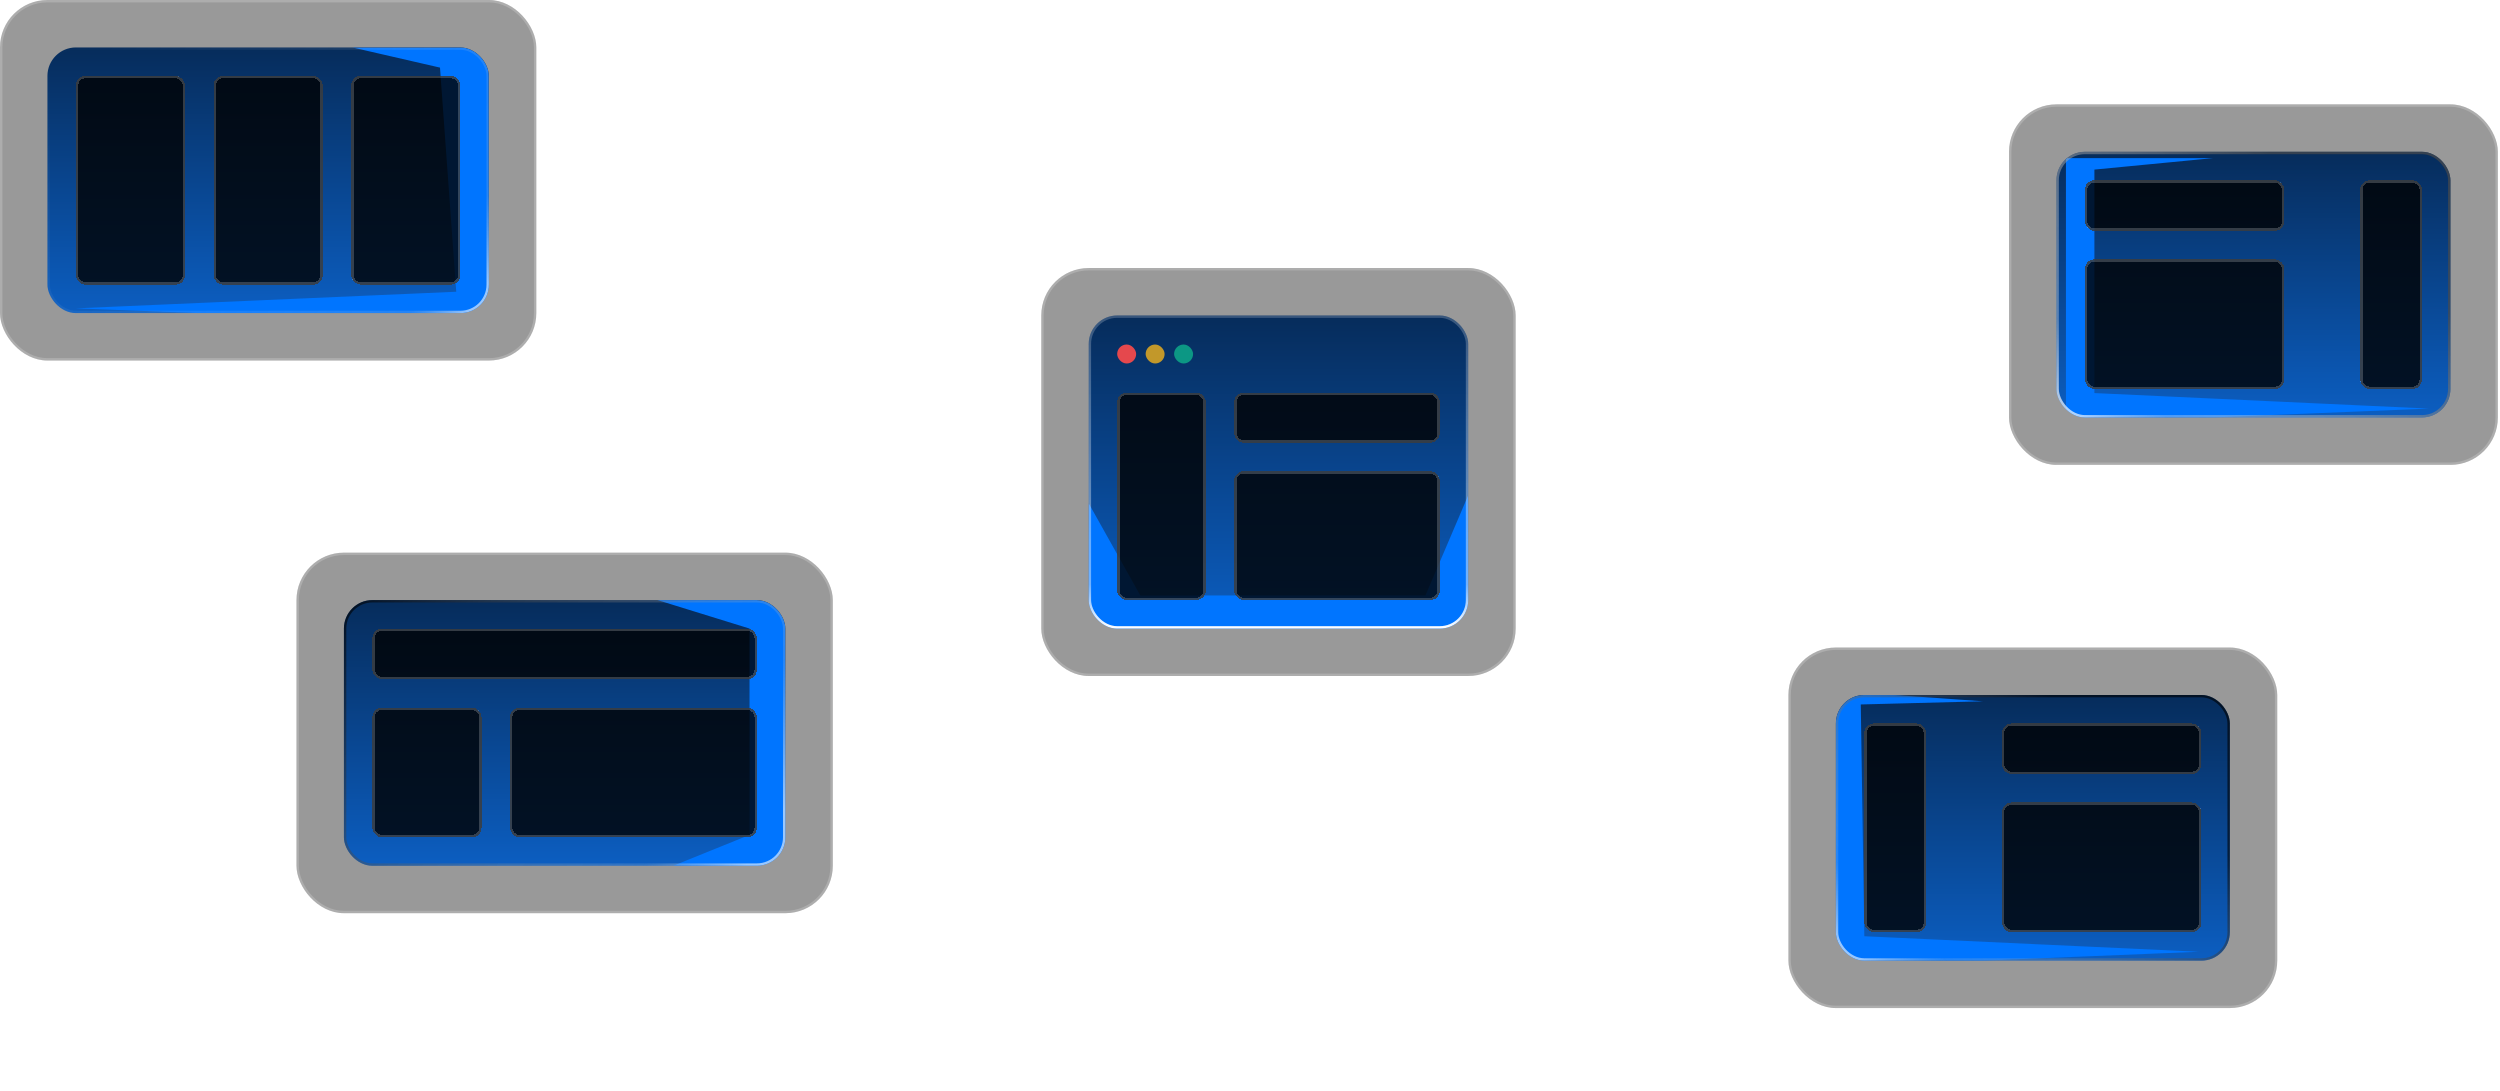 <svg width="1054" height="460" viewBox="0 0 1054 460" fill="none" xmlns="http://www.w3.org/2000/svg">
<g clip-path="url(#clip0_19_13647)">
<path d="M185.178 66C185.178 66 169.16 66.001 255.252 66.001C341.343 66 290.79 192 383.889 192C476.988 192 455.965 192 455.965 192" stroke="white" stroke-opacity="0.6" stroke-width="3"/>
<path d="M873.822 123C873.822 123 889.84 123.001 803.748 123C717.657 123 768.21 192 675.111 192C582.012 192 603.035 192 603.035 192" stroke="white" stroke-opacity="0.6" stroke-width="3"/>
<path d="M787.196 343C787.196 343 815.244 342.999 739.372 342.999C663.499 342.999 758.159 193 651.579 192C545 191 602.388 192 602.388 192" stroke="white" stroke-opacity="0.6" stroke-width="3"/>
<path d="M310.06 306C310.06 306 282.054 306 357.813 306C433.573 306 339.054 193.087 445.475 192.335C551.897 191.582 494.593 192.335 494.593 192.335" stroke="white" stroke-opacity="0.6" stroke-width="3"/>
<path d="M477.539 310V295.908H483.164C485.664 295.908 487.304 297.305 487.304 299.434V299.453C487.304 300.938 486.181 302.314 484.697 302.529V302.568C486.699 302.773 487.998 304.15 487.998 306.006V306.025C487.998 308.496 486.191 310 483.193 310H477.539ZM482.636 297.695H479.726V301.914H482.148C484.082 301.914 485.127 301.133 485.127 299.717V299.697C485.127 298.408 484.218 297.695 482.636 297.695ZM482.597 303.604H479.726V308.213H482.744C484.707 308.213 485.761 307.422 485.761 305.918V305.898C485.761 304.385 484.687 303.604 482.597 303.604ZM492.046 310.186C489.995 310.186 488.618 308.926 488.618 307.08V307.061C488.618 305.273 490.005 304.18 492.437 304.033L495.23 303.867V303.096C495.23 301.963 494.497 301.279 493.189 301.279C491.968 301.279 491.216 301.855 491.04 302.676L491.021 302.764H489.029L489.038 302.656C489.185 300.889 490.718 299.531 493.247 299.531C495.757 299.531 497.349 300.859 497.349 302.92V310H495.23V308.379H495.191C494.595 309.482 493.404 310.186 492.046 310.186ZM490.747 307.031C490.747 307.93 491.489 308.496 492.622 308.496C494.107 308.496 495.23 307.49 495.23 306.152V305.352L492.72 305.508C491.45 305.586 490.747 306.143 490.747 307.012V307.031ZM498.8 310V299.727H500.909V301.279H500.958C501.495 300.234 502.55 299.531 504.102 299.531C506.358 299.531 507.657 300.986 507.657 303.35V310H505.538V303.75C505.538 302.207 504.815 301.338 503.35 301.338C501.866 301.338 500.909 302.412 500.909 304.014V310H498.8ZM512.936 310.205C510.319 310.205 508.639 308.135 508.639 304.863V304.854C508.639 301.582 510.338 299.531 512.916 299.531C514.371 299.531 515.543 300.264 516.159 301.475H516.198V295.908H518.317V310H516.198V308.262H516.159C515.543 309.463 514.411 310.205 512.936 310.205ZM513.493 308.389C515.084 308.389 516.207 307.002 516.207 304.863V304.854C516.207 302.725 515.075 301.338 513.493 301.338C511.832 301.338 510.797 302.686 510.797 304.854V304.863C510.797 307.051 511.823 308.389 513.493 308.389ZM521.027 298.145C520.344 298.145 519.797 297.598 519.797 296.934C519.797 296.26 520.344 295.713 521.027 295.713C521.721 295.713 522.258 296.26 522.258 296.934C522.258 297.598 521.721 298.145 521.027 298.145ZM519.973 310V299.727H522.082V310H519.973ZM527.263 310.205C525.232 310.205 524.255 309.346 524.255 307.295V301.406H522.781V299.727H524.255V297.051H526.414V299.727H528.338V301.406H526.414V307.168C526.414 308.213 526.882 308.525 527.771 308.525C527.996 308.525 528.181 308.506 528.338 308.486V310.117C528.093 310.156 527.693 310.205 527.263 310.205ZM533.202 310V295.908H535.223L542.47 306.328H542.528V295.908H544.696V310H542.684L535.429 299.561H535.37V310H533.202ZM550.834 310.205C547.817 310.205 545.991 308.145 545.991 304.902V304.893C545.991 301.68 547.846 299.531 550.727 299.531C553.608 299.531 555.375 301.602 555.375 304.688V305.4H548.1C548.139 307.344 549.204 308.477 550.883 308.477C552.133 308.477 552.963 307.832 553.227 307.061L553.256 306.982H555.258L555.239 307.09C554.907 308.721 553.325 310.205 550.834 310.205ZM550.737 301.26C549.37 301.26 548.315 302.188 548.129 303.906H553.286C553.11 302.129 552.114 301.26 550.737 301.26ZM560.02 310.205C557.988 310.205 557.012 309.346 557.012 307.295V301.406H555.537V299.727H557.012V297.051H559.17V299.727H561.094V301.406H559.17V307.168C559.17 308.213 559.639 308.525 560.527 308.525C560.752 308.525 560.938 308.506 561.094 308.486V310.117C560.85 310.156 560.449 310.205 560.02 310.205ZM564.263 310L561.441 299.727H563.55L565.425 307.812H565.464L567.603 299.727H569.634L571.783 307.812H571.832L573.707 299.727H575.796L572.984 310H570.787L568.629 302.305H568.58L566.441 310H564.263ZM580.841 310.205C577.892 310.205 575.968 308.164 575.968 304.863V304.844C575.968 301.562 577.911 299.531 580.831 299.531C583.761 299.531 585.714 301.553 585.714 304.844V304.863C585.714 308.174 583.78 310.205 580.841 310.205ZM580.851 308.438C582.501 308.438 583.556 307.129 583.556 304.863V304.844C583.556 302.598 582.482 301.299 580.831 301.299C579.21 301.299 578.126 302.598 578.126 304.844V304.863C578.126 307.139 579.2 308.438 580.851 308.438ZM586.745 310V299.727H588.854V301.484H588.903C589.235 300.283 590.095 299.531 591.266 299.531C591.569 299.531 591.833 299.58 591.999 299.609V301.572C591.833 301.504 591.462 301.455 591.052 301.455C589.694 301.455 588.854 302.344 588.854 303.877V310H586.745ZM592.825 310V295.908H594.934V304.111H594.983L599.104 299.727H601.584L597.366 304.16L601.75 310H599.299L595.813 305.43L594.934 306.299V310H592.825Z" fill="white"/>
<g filter="url(#filter0_b_19_13647)">
<rect x="439" y="113" width="200" height="172" rx="20" fill="black" fill-opacity="0.4"/>
<rect x="439.5" y="113.5" width="199" height="171" rx="19.5" stroke="white" stroke-opacity="0.2"/>
<g clip-path="url(#clip1_19_13647)">
<rect x="459" y="133" width="160" height="132" rx="12" fill="url(#paint0_linear_19_13647)"/>
<g filter="url(#filter1_f_19_13647)">
<path d="M618.927 208.996L618.964 270.996L457.292 271.094L457.254 209.094L480.77 251.079L600.988 251.007L618.927 208.996Z" fill="#0075FF"/>
</g>
<rect x="471" y="145.25" width="8" height="8" rx="4" fill="#E5484D"/>
<rect x="483" y="145.25" width="8" height="8" rx="4" fill="#C2982A"/>
<rect x="495" y="145.25" width="8" height="8" rx="4" fill="#0C9784"/>
<g filter="url(#filter2_bd_19_13647)">
<rect x="520.33" y="165.5" width="86.67" height="21.16" rx="4" fill="black" fill-opacity="0.8" shape-rendering="crispEdges"/>
<rect x="520.83" y="166" width="85.67" height="20.16" rx="3.5" stroke="white" stroke-opacity="0.2" shape-rendering="crispEdges"/>
</g>
<g filter="url(#filter3_bd_19_13647)">
<rect x="520.33" y="198.66" width="86.67" height="54.34" rx="4" fill="black" fill-opacity="0.8" shape-rendering="crispEdges"/>
<rect x="520.83" y="199.16" width="85.67" height="53.34" rx="3.5" stroke="white" stroke-opacity="0.2" shape-rendering="crispEdges"/>
</g>
<g filter="url(#filter4_bd_19_13647)">
<rect x="471" y="165.5" width="37.33" height="87.5" rx="4" fill="black" fill-opacity="0.8" shape-rendering="crispEdges"/>
<rect x="471.5" y="166" width="36.33" height="86.5" rx="3.5" stroke="white" stroke-opacity="0.2" shape-rendering="crispEdges"/>
</g>
</g>
<rect x="459.5" y="133.5" width="159" height="131" rx="11.5" stroke="url(#paint1_linear_19_13647)"/>
<rect x="459.5" y="133.5" width="159" height="131" rx="11.5" stroke="white" stroke-opacity="0.2"/>
</g>
<path d="M892.789 226V211.908H898.414C900.914 211.908 902.555 213.305 902.555 215.434V215.453C902.555 216.938 901.432 218.314 899.948 218.529V218.568C901.95 218.773 903.248 220.15 903.248 222.006V222.025C903.248 224.496 901.442 226 898.444 226H892.789ZM897.887 213.695H894.977V217.914H897.399C899.332 217.914 900.377 217.133 900.377 215.717V215.697C900.377 214.408 899.469 213.695 897.887 213.695ZM897.848 219.604H894.977V224.213H897.995C899.957 224.213 901.012 223.422 901.012 221.918V221.898C901.012 220.385 899.938 219.604 897.848 219.604ZM904.279 226V215.727H906.389V217.484H906.437C906.77 216.283 907.629 215.531 908.801 215.531C909.104 215.531 909.367 215.58 909.533 215.609V217.572C909.367 217.504 908.996 217.455 908.586 217.455C907.229 217.455 906.389 218.344 906.389 219.877V226H904.279ZM913.045 226.186C910.994 226.186 909.617 224.926 909.617 223.08V223.061C909.617 221.273 911.004 220.18 913.435 220.033L916.228 219.867V219.096C916.228 217.963 915.496 217.279 914.187 217.279C912.966 217.279 912.214 217.855 912.039 218.676L912.019 218.764H910.027L910.037 218.656C910.183 216.889 911.716 215.531 914.246 215.531C916.755 215.531 918.347 216.859 918.347 218.92V226H916.228V224.379H916.189C915.593 225.482 914.402 226.186 913.045 226.186ZM911.746 223.031C911.746 223.93 912.488 224.496 913.621 224.496C915.105 224.496 916.228 223.49 916.228 222.152V221.352L913.718 221.508C912.449 221.586 911.746 222.143 911.746 223.012V223.031ZM922.601 226L918.9 215.727H921.146L923.724 223.939H923.773L926.351 215.727H928.548L924.866 226H922.601ZM933.153 226.205C930.136 226.205 928.309 224.145 928.309 220.902V220.893C928.309 217.68 930.165 215.531 933.046 215.531C935.927 215.531 937.694 217.602 937.694 220.688V221.4H930.419C930.458 223.344 931.522 224.477 933.202 224.477C934.452 224.477 935.282 223.832 935.546 223.061L935.575 222.982H937.577L937.557 223.09C937.225 224.721 935.643 226.205 933.153 226.205ZM933.055 217.26C931.688 217.26 930.634 218.188 930.448 219.906H935.604C935.429 218.129 934.432 217.26 933.055 217.26ZM942.451 226V211.908H948.076C950.576 211.908 952.217 213.305 952.217 215.434V215.453C952.217 216.938 951.094 218.314 949.609 218.529V218.568C951.611 218.773 952.91 220.15 952.91 222.006V222.025C952.91 224.496 951.104 226 948.105 226H942.451ZM947.549 213.695H944.639V217.914H947.061C948.994 217.914 950.039 217.133 950.039 215.717V215.697C950.039 214.408 949.131 213.695 947.549 213.695ZM947.51 219.604H944.639V224.213H947.656C949.619 224.213 950.674 223.422 950.674 221.918V221.898C950.674 220.385 949.6 219.604 947.51 219.604ZM953.941 226V215.727H956.05V217.484H956.099C956.431 216.283 957.291 215.531 958.462 215.531C958.765 215.531 959.029 215.58 959.195 215.609V217.572C959.029 217.504 958.658 217.455 958.248 217.455C956.89 217.455 956.05 218.344 956.05 219.877V226H953.941ZM963.868 226.205C960.919 226.205 958.995 224.164 958.995 220.863V220.844C958.995 217.562 960.939 215.531 963.859 215.531C966.788 215.531 968.741 217.553 968.741 220.844V220.863C968.741 224.174 966.808 226.205 963.868 226.205ZM963.878 224.438C965.529 224.438 966.583 223.129 966.583 220.863V220.844C966.583 218.598 965.509 217.299 963.859 217.299C962.237 217.299 961.154 218.598 961.154 220.844V220.863C961.154 223.139 962.228 224.438 963.878 224.438ZM971.755 226L968.932 215.727H971.042L972.917 223.812H972.956L975.095 215.727H977.126L979.274 223.812H979.323L981.198 215.727H983.288L980.475 226H978.278L976.12 218.305H976.071L973.932 226H971.755ZM987.805 226.205C985.237 226.205 983.733 224.936 983.518 223.061L983.508 222.973H985.598L985.618 223.07C985.813 224.018 986.516 224.574 987.815 224.574C989.084 224.574 989.846 224.047 989.846 223.217V223.207C989.846 222.543 989.475 222.162 988.371 221.898L986.692 221.518C984.739 221.068 983.772 220.131 983.772 218.637V218.627C983.772 216.791 985.373 215.531 987.737 215.531C990.168 215.531 991.633 216.889 991.741 218.637L991.75 218.754H989.768L989.758 218.686C989.631 217.787 988.928 217.162 987.737 217.162C986.604 217.162 985.891 217.699 985.891 218.52V218.529C985.891 219.164 986.311 219.594 987.414 219.857L989.084 220.238C991.184 220.727 991.985 221.557 991.985 223.031V223.041C991.985 224.916 990.227 226.205 987.805 226.205ZM997.41 226.205C994.393 226.205 992.566 224.145 992.566 220.902V220.893C992.566 217.68 994.422 215.531 997.303 215.531C1000.18 215.531 1001.95 217.602 1001.95 220.688V221.4H994.676C994.715 223.344 995.779 224.477 997.459 224.477C998.709 224.477 999.539 223.832 999.803 223.061L999.832 222.982H1001.83L1001.81 223.09C1001.48 224.721 999.9 226.205 997.41 226.205ZM997.312 217.26C995.945 217.26 994.891 218.188 994.705 219.906H999.861C999.686 218.129 998.689 217.26 997.312 217.26ZM1002.99 226V215.727H1005.1V217.484H1005.15C1005.48 216.283 1006.34 215.531 1007.51 215.531C1007.82 215.531 1008.08 215.58 1008.25 215.609V217.572C1008.08 217.504 1007.71 217.455 1007.3 217.455C1005.94 217.455 1005.1 218.344 1005.1 219.877V226H1002.99Z" fill="white"/>
<g filter="url(#filter5_b_19_13647)">
<rect x="847" y="44" width="206.09" height="152" rx="20" fill="black" fill-opacity="0.4"/>
<rect x="847.5" y="44.5" width="205.09" height="151" rx="19.5" stroke="white" stroke-opacity="0.2"/>
<g clip-path="url(#clip2_19_13647)">
<rect x="867" y="64" width="166.09" height="112" rx="12" fill="url(#paint2_linear_19_13647)"/>
<g filter="url(#filter6_f_19_13647)">
<path d="M933 66.672H871V176H933L1024 172.262L883 165.721V71.5L933 66.672Z" fill="#0075FF"/>
</g>
<g filter="url(#filter7_bd_19_13647)">
<rect x="879" y="76" width="84.06" height="21.33" rx="4" fill="black" fill-opacity="0.8" shape-rendering="crispEdges"/>
<rect x="879.5" y="76.5" width="83.06" height="20.33" rx="3.5" stroke="white" stroke-opacity="0.2" shape-rendering="crispEdges"/>
</g>
<g filter="url(#filter8_bd_19_13647)">
<rect x="879" y="109.33" width="84.06" height="54.67" rx="4" fill="black" fill-opacity="0.8" shape-rendering="crispEdges"/>
<rect x="879.5" y="109.83" width="83.06" height="53.67" rx="3.5" stroke="white" stroke-opacity="0.2" shape-rendering="crispEdges"/>
</g>
<g filter="url(#filter9_bd_19_13647)">
<rect x="995.06" y="76" width="26.03" height="88" rx="4" fill="black" fill-opacity="0.8" shape-rendering="crispEdges"/>
<rect x="995.56" y="76.5" width="25.03" height="87" rx="3.5" stroke="white" stroke-opacity="0.2" shape-rendering="crispEdges"/>
</g>
</g>
<rect x="867.5" y="64.5" width="165.09" height="111" rx="11.5" stroke="url(#paint3_linear_19_13647)" stroke-opacity="0.6"/>
<rect x="867.5" y="64.5" width="165.09" height="111" rx="11.5" stroke="white" stroke-opacity="0.2"/>
</g>
<path d="M816.49 455V440.908H822.115C824.615 440.908 826.255 442.305 826.255 444.434V444.453C826.255 445.938 825.132 447.314 823.648 447.529V447.568C825.65 447.773 826.949 449.15 826.949 451.006V451.025C826.949 453.496 825.142 455 822.144 455H816.49ZM821.588 442.695H818.677V446.914H821.099C823.033 446.914 824.078 446.133 824.078 444.717V444.697C824.078 443.408 823.17 442.695 821.588 442.695ZM821.548 448.604H818.677V453.213H821.695C823.658 453.213 824.713 452.422 824.713 450.918V450.898C824.713 449.385 823.638 448.604 821.548 448.604ZM832.394 455.205C829.445 455.205 827.521 453.164 827.521 449.863V449.844C827.521 446.562 829.464 444.531 832.384 444.531C835.314 444.531 837.267 446.553 837.267 449.844V449.863C837.267 453.174 835.333 455.205 832.394 455.205ZM832.404 453.438C834.054 453.438 835.109 452.129 835.109 449.863V449.844C835.109 447.598 834.034 446.299 832.384 446.299C830.763 446.299 829.679 447.598 829.679 449.844V449.863C829.679 452.139 830.753 453.438 832.404 453.438ZM838.298 455V444.727H840.407V446.279H840.456C840.993 445.234 842.048 444.531 843.6 444.531C845.856 444.531 847.155 445.986 847.155 448.35V455H845.036V448.75C845.036 447.207 844.313 446.338 842.848 446.338C841.364 446.338 840.407 447.412 840.407 449.014V455H838.298ZM848.713 455V440.908H850.823V449.111H850.871L854.993 444.727H857.473L853.254 449.16L857.639 455H855.188L851.702 450.43L850.823 451.299V455H848.713ZM867.836 455.234C863.841 455.234 861.302 452.422 861.302 447.949V447.939C861.302 443.467 863.841 440.674 867.836 440.674C870.941 440.674 873.275 442.588 873.714 445.371L873.734 445.459H871.566L871.507 445.264C871.039 443.613 869.73 442.607 867.836 442.607C865.218 442.607 863.539 444.678 863.539 447.939V447.949C863.539 451.211 865.228 453.301 867.836 453.301C869.711 453.301 871.009 452.324 871.537 450.537L871.566 450.449H873.734L873.724 450.547C873.285 453.35 870.951 455.234 867.836 455.234ZM879.277 455.205C876.327 455.205 874.404 453.164 874.404 449.863V449.844C874.404 446.562 876.347 444.531 879.267 444.531C882.196 444.531 884.15 446.553 884.15 449.844V449.863C884.15 453.174 882.216 455.205 879.277 455.205ZM879.286 453.438C880.937 453.438 881.991 452.129 881.991 449.863V449.844C881.991 447.598 880.917 446.299 879.267 446.299C877.646 446.299 876.562 447.598 876.562 449.844V449.863C876.562 452.139 877.636 453.438 879.286 453.438ZM886.323 443.145C885.639 443.145 885.093 442.598 885.093 441.934C885.093 441.26 885.639 440.713 886.323 440.713C887.016 440.713 887.554 441.26 887.554 441.934C887.554 442.598 887.016 443.145 886.323 443.145ZM885.268 455V444.727H887.378V455H885.268ZM888.955 455V444.727H891.065V446.279H891.114C891.651 445.234 892.705 444.531 894.258 444.531C896.514 444.531 897.813 445.986 897.813 448.35V455H895.694V448.75C895.694 447.207 894.971 446.338 893.506 446.338C892.022 446.338 891.065 447.412 891.065 449.014V455H888.955Z" fill="white"/>
<g filter="url(#filter10_b_19_13647)">
<rect x="754" y="273" width="206.09" height="152" rx="20" fill="black" fill-opacity="0.4"/>
<rect x="754.5" y="273.5" width="205.09" height="151" rx="19.5" stroke="white" stroke-opacity="0.2"/>
<g clip-path="url(#clip3_19_13647)">
<rect x="774" y="293" width="166.09" height="112" rx="12" fill="url(#paint4_linear_19_13647)"/>
<g filter="url(#filter11_f_19_13647)">
<path d="M836 295.672L771 291L774 405H836L927 401.262L786 394.721L784.5 297L836 295.672Z" fill="#0075FF"/>
</g>
<g filter="url(#filter12_bd_19_13647)">
<rect x="844.03" y="305" width="84.06" height="21.33" rx="4" fill="black" fill-opacity="0.8" shape-rendering="crispEdges"/>
<rect x="844.53" y="305.5" width="83.06" height="20.33" rx="3.5" stroke="white" stroke-opacity="0.2" shape-rendering="crispEdges"/>
</g>
<g filter="url(#filter13_bd_19_13647)">
<rect x="844.03" y="338.33" width="84.06" height="54.67" rx="4" fill="black" fill-opacity="0.8" shape-rendering="crispEdges"/>
<rect x="844.53" y="338.83" width="83.06" height="53.67" rx="3.5" stroke="white" stroke-opacity="0.2" shape-rendering="crispEdges"/>
</g>
<g filter="url(#filter14_bd_19_13647)">
<rect x="786" y="305" width="26.03" height="88" rx="4" fill="black" fill-opacity="0.8" shape-rendering="crispEdges"/>
<rect x="786.5" y="305.5" width="25.03" height="87" rx="3.5" stroke="white" stroke-opacity="0.2" shape-rendering="crispEdges"/>
</g>
</g>
<rect x="774.5" y="293.5" width="165.09" height="111" rx="11.5" stroke="url(#paint5_linear_19_13647)" stroke-opacity="0.6"/>
</g>
<path d="M91.475 182L96.602 167.908H98.966L104.083 182H101.788L100.499 178.191H95.069L93.77 182H91.475ZM97.764 170.242L95.655 176.434H99.903L97.803 170.242H97.764ZM108.6 182.205C106.032 182.205 104.528 180.936 104.313 179.061L104.303 178.973H106.393L106.413 179.07C106.608 180.018 107.311 180.574 108.61 180.574C109.879 180.574 110.641 180.047 110.641 179.217V179.207C110.641 178.543 110.27 178.162 109.166 177.898L107.487 177.518C105.534 177.068 104.567 176.131 104.567 174.637V174.627C104.567 172.791 106.168 171.531 108.532 171.531C110.963 171.531 112.428 172.889 112.536 174.637L112.545 174.754H110.563L110.553 174.686C110.426 173.787 109.723 173.162 108.532 173.162C107.399 173.162 106.686 173.699 106.686 174.52V174.529C106.686 175.164 107.106 175.594 108.209 175.857L109.879 176.238C111.979 176.727 112.78 177.557 112.78 179.031V179.041C112.78 180.916 111.022 182.205 108.6 182.205ZM117.424 182.205C115.393 182.205 114.416 181.346 114.416 179.295V173.406H112.941V171.727H114.416V169.051H116.574V171.727H118.498V173.406H116.574V179.168C116.574 180.213 117.043 180.525 117.932 180.525C118.156 180.525 118.342 180.506 118.498 180.486V182.117C118.254 182.156 117.854 182.205 117.424 182.205ZM122.507 182.186C120.457 182.186 119.08 180.926 119.08 179.08V179.061C119.08 177.273 120.466 176.18 122.898 176.033L125.691 175.867V175.096C125.691 173.963 124.959 173.279 123.65 173.279C122.429 173.279 121.677 173.855 121.502 174.676L121.482 174.764H119.49L119.5 174.656C119.646 172.889 121.179 171.531 123.709 171.531C126.218 171.531 127.81 172.859 127.81 174.92V182H125.691V180.379H125.652C125.056 181.482 123.865 182.186 122.507 182.186ZM121.209 179.031C121.209 179.93 121.951 180.496 123.084 180.496C124.568 180.496 125.691 179.49 125.691 178.152V177.352L123.181 177.508C121.912 177.586 121.209 178.143 121.209 179.012V179.031ZM129.261 182V171.727H131.37V173.484H131.419C131.751 172.283 132.611 171.531 133.782 171.531C134.085 171.531 134.349 171.58 134.515 171.609V173.572C134.349 173.504 133.978 173.455 133.568 173.455C132.21 173.455 131.37 174.344 131.37 175.877V182H129.261Z" fill="white"/>
<g filter="url(#filter15_b_19_13647)">
<rect width="226.11" height="152" rx="20" fill="black" fill-opacity="0.4"/>
<rect x="0.5" y="0.5" width="225.11" height="151" rx="19.5" stroke="white" stroke-opacity="0.2"/>
<g clip-path="url(#clip4_19_13647)">
<rect x="20" y="20" width="186.11" height="112" rx="12" fill="url(#paint6_linear_19_13647)"/>
<g filter="url(#filter16_f_19_13647)">
<path d="M135.49 17H206V134H135.49L32 130L192.353 123L185.5 28.5L135.49 17Z" fill="#0075FF"/>
</g>
<g filter="url(#filter17_bd_19_13647)">
<rect x="32" y="32" width="46.03" height="88" rx="4" fill="black" fill-opacity="0.8" shape-rendering="crispEdges"/>
<rect x="32.5" y="32.5" width="45.03" height="87" rx="3.5" stroke="white" stroke-opacity="0.2" shape-rendering="crispEdges"/>
</g>
<g filter="url(#filter18_bd_19_13647)">
<rect x="90.03" y="32" width="46.03" height="88" rx="4" fill="black" fill-opacity="0.8" shape-rendering="crispEdges"/>
<rect x="90.53" y="32.5" width="45.03" height="87" rx="3.5" stroke="white" stroke-opacity="0.2" shape-rendering="crispEdges"/>
</g>
<g filter="url(#filter19_bd_19_13647)">
<rect x="148.06" y="32" width="46.03" height="88" rx="4" fill="black" fill-opacity="0.8" shape-rendering="crispEdges"/>
<rect x="148.56" y="32.5" width="45.03" height="87" rx="3.5" stroke="white" stroke-opacity="0.2" shape-rendering="crispEdges"/>
</g>
</g>
<rect x="20.5" y="20.5" width="185.11" height="111" rx="11.5" stroke="url(#paint7_linear_19_13647)" stroke-opacity="0.6"/>
</g>
<path d="M208.298 412L213.425 397.908H215.788L220.905 412H218.611L217.321 408.191H211.892L210.593 412H208.298ZM214.587 400.242L212.478 406.434H216.726L214.626 400.242H214.587ZM221.614 412V401.727H223.723V403.484H223.772C224.104 402.283 224.964 401.531 226.136 401.531C226.438 401.531 226.702 401.58 226.868 401.609V403.572C226.702 403.504 226.331 403.455 225.921 403.455C224.563 403.455 223.723 404.344 223.723 405.877V412H221.614ZM231.18 412.205C229.149 412.205 228.172 411.346 228.172 409.295V403.406H226.698V401.727H228.172V399.051H230.33V401.727H232.254V403.406H230.33V409.168C230.33 410.213 230.799 410.525 231.688 410.525C231.912 410.525 232.098 410.506 232.254 410.486V412.117C232.01 412.156 231.61 412.205 231.18 412.205ZM233.48 412V397.908H235.59V403.416H235.639C236.186 402.225 237.289 401.531 238.822 401.531C241.02 401.531 242.465 403.172 242.465 405.652V412H240.355V406.053C240.355 404.354 239.496 403.338 238.012 403.338C236.557 403.338 235.59 404.451 235.59 406.053V412H233.48ZM248.3 412.205C245.283 412.205 243.457 410.145 243.457 406.902V406.893C243.457 403.68 245.312 401.531 248.193 401.531C251.074 401.531 252.841 403.602 252.841 406.688V407.4H245.566C245.605 409.344 246.67 410.477 248.349 410.477C249.599 410.477 250.429 409.832 250.693 409.061L250.722 408.982H252.724L252.705 409.09C252.373 410.721 250.791 412.205 248.3 412.205ZM248.203 403.26C246.836 403.26 245.781 404.188 245.595 405.906H250.752C250.576 404.129 249.58 403.26 248.203 403.26ZM253.882 412V401.727H255.991V403.484H256.04C256.372 402.283 257.232 401.531 258.404 401.531C258.706 401.531 258.97 401.58 259.136 401.609V403.572C258.97 403.504 258.599 403.455 258.189 403.455C256.831 403.455 255.991 404.344 255.991 405.877V412H253.882ZM262.647 412.186C260.596 412.186 259.22 410.926 259.22 409.08V409.061C259.22 407.273 260.606 406.18 263.038 406.033L265.831 405.867V405.096C265.831 403.963 265.098 403.279 263.79 403.279C262.569 403.279 261.817 403.855 261.641 404.676L261.622 404.764H259.63L259.639 404.656C259.786 402.889 261.319 401.531 263.848 401.531C266.358 401.531 267.95 402.859 267.95 404.92V412H265.831V410.379H265.792C265.196 411.482 264.005 412.186 262.647 412.186ZM261.348 409.031C261.348 409.93 262.091 410.496 263.223 410.496C264.708 410.496 265.831 409.49 265.831 408.152V407.352L263.321 407.508C262.052 407.586 261.348 408.143 261.348 409.012V409.031Z" fill="white"/>
<g filter="url(#filter20_b_19_13647)">
<rect x="125" y="233" width="226.11" height="152" rx="20" fill="black" fill-opacity="0.4"/>
<rect x="125.5" y="233.5" width="225.11" height="151" rx="19.5" stroke="white" stroke-opacity="0.2"/>
<g clip-path="url(#clip5_19_13647)">
<rect x="145" y="253" width="186.11" height="112" rx="12" fill="url(#paint8_linear_19_13647)"/>
<g filter="url(#filter21_f_19_13647)">
<path d="M274 252H336V369H274L316 352V265L274 252Z" fill="#0075FF"/>
</g>
<g filter="url(#filter22_bd_19_13647)">
<rect x="157" y="265" width="162.11" height="21.33" rx="4" fill="black" fill-opacity="0.8" shape-rendering="crispEdges"/>
<rect x="157.5" y="265.5" width="161.11" height="20.33" rx="3.5" stroke="white" stroke-opacity="0.2" shape-rendering="crispEdges"/>
</g>
<g filter="url(#filter23_bd_19_13647)">
<rect x="157" y="298.33" width="46.03" height="54.67" rx="4" fill="black" fill-opacity="0.8" shape-rendering="crispEdges"/>
<rect x="157.5" y="298.83" width="45.03" height="53.67" rx="3.5" stroke="white" stroke-opacity="0.2" shape-rendering="crispEdges"/>
</g>
<g filter="url(#filter24_bd_19_13647)">
<rect x="215.03" y="298.33" width="104.08" height="54.67" rx="4" fill="black" fill-opacity="0.8" shape-rendering="crispEdges"/>
<rect x="215.53" y="298.83" width="103.08" height="53.67" rx="3.5" stroke="white" stroke-opacity="0.2" shape-rendering="crispEdges"/>
</g>
</g>
<rect x="145.5" y="253.5" width="185.11" height="111" rx="11.5" stroke="url(#paint9_linear_19_13647)" stroke-opacity="0.6"/>
</g>
</g>
<defs>
<filter id="filter0_b_19_13647" x="423" y="97" width="232" height="204" filterUnits="userSpaceOnUse" color-interpolation-filters="sRGB">
<feFlood flood-opacity="0" result="BackgroundImageFix"/>
<feGaussianBlur in="BackgroundImageFix" stdDeviation="8"/>
<feComposite in2="SourceAlpha" operator="in" result="effect1_backgroundBlur_19_13647"/>
<feBlend mode="normal" in="SourceGraphic" in2="effect1_backgroundBlur_19_13647" result="shape"/>
</filter>
<filter id="filter1_f_19_13647" x="447.254" y="198.996" width="181.71" height="82.098" filterUnits="userSpaceOnUse" color-interpolation-filters="sRGB">
<feFlood flood-opacity="0" result="BackgroundImageFix"/>
<feBlend mode="normal" in="SourceGraphic" in2="BackgroundImageFix" result="shape"/>
<feGaussianBlur stdDeviation="5" result="effect1_foregroundBlur_19_13647"/>
</filter>
<filter id="filter2_bd_19_13647" x="490.33" y="135.5" width="146.67" height="81.16" filterUnits="userSpaceOnUse" color-interpolation-filters="sRGB">
<feFlood flood-opacity="0" result="BackgroundImageFix"/>
<feGaussianBlur in="BackgroundImageFix" stdDeviation="15"/>
<feComposite in2="SourceAlpha" operator="in" result="effect1_backgroundBlur_19_13647"/>
<feColorMatrix in="SourceAlpha" type="matrix" values="0 0 0 0 0 0 0 0 0 0 0 0 0 0 0 0 0 0 127 0" result="hardAlpha"/>
<feMorphology radius="4" operator="dilate" in="SourceAlpha" result="effect2_dropShadow_19_13647"/>
<feOffset/>
<feGaussianBlur stdDeviation="5"/>
<feComposite in2="hardAlpha" operator="out"/>
<feColorMatrix type="matrix" values="0 0 0 0 0 0 0 0 0 0 0 0 0 0 0 0 0 0 0.25 0"/>
<feBlend mode="normal" in2="effect1_backgroundBlur_19_13647" result="effect2_dropShadow_19_13647"/>
<feBlend mode="normal" in="SourceGraphic" in2="effect2_dropShadow_19_13647" result="shape"/>
</filter>
<filter id="filter3_bd_19_13647" x="490.33" y="168.66" width="146.67" height="114.34" filterUnits="userSpaceOnUse" color-interpolation-filters="sRGB">
<feFlood flood-opacity="0" result="BackgroundImageFix"/>
<feGaussianBlur in="BackgroundImageFix" stdDeviation="15"/>
<feComposite in2="SourceAlpha" operator="in" result="effect1_backgroundBlur_19_13647"/>
<feColorMatrix in="SourceAlpha" type="matrix" values="0 0 0 0 0 0 0 0 0 0 0 0 0 0 0 0 0 0 127 0" result="hardAlpha"/>
<feMorphology radius="4" operator="dilate" in="SourceAlpha" result="effect2_dropShadow_19_13647"/>
<feOffset/>
<feGaussianBlur stdDeviation="5"/>
<feComposite in2="hardAlpha" operator="out"/>
<feColorMatrix type="matrix" values="0 0 0 0 0 0 0 0 0 0 0 0 0 0 0 0 0 0 0.25 0"/>
<feBlend mode="normal" in2="effect1_backgroundBlur_19_13647" result="effect2_dropShadow_19_13647"/>
<feBlend mode="normal" in="SourceGraphic" in2="effect2_dropShadow_19_13647" result="shape"/>
</filter>
<filter id="filter4_bd_19_13647" x="441" y="135.5" width="97.33" height="147.5" filterUnits="userSpaceOnUse" color-interpolation-filters="sRGB">
<feFlood flood-opacity="0" result="BackgroundImageFix"/>
<feGaussianBlur in="BackgroundImageFix" stdDeviation="15"/>
<feComposite in2="SourceAlpha" operator="in" result="effect1_backgroundBlur_19_13647"/>
<feColorMatrix in="SourceAlpha" type="matrix" values="0 0 0 0 0 0 0 0 0 0 0 0 0 0 0 0 0 0 127 0" result="hardAlpha"/>
<feMorphology radius="4" operator="dilate" in="SourceAlpha" result="effect2_dropShadow_19_13647"/>
<feOffset/>
<feGaussianBlur stdDeviation="5"/>
<feComposite in2="hardAlpha" operator="out"/>
<feColorMatrix type="matrix" values="0 0 0 0 0 0 0 0 0 0 0 0 0 0 0 0 0 0 0.25 0"/>
<feBlend mode="normal" in2="effect1_backgroundBlur_19_13647" result="effect2_dropShadow_19_13647"/>
<feBlend mode="normal" in="SourceGraphic" in2="effect2_dropShadow_19_13647" result="shape"/>
</filter>
<filter id="filter5_b_19_13647" x="831" y="28" width="238.09" height="184" filterUnits="userSpaceOnUse" color-interpolation-filters="sRGB">
<feFlood flood-opacity="0" result="BackgroundImageFix"/>
<feGaussianBlur in="BackgroundImageFix" stdDeviation="8"/>
<feComposite in2="SourceAlpha" operator="in" result="effect1_backgroundBlur_19_13647"/>
<feBlend mode="normal" in="SourceGraphic" in2="effect1_backgroundBlur_19_13647" result="shape"/>
</filter>
<filter id="filter6_f_19_13647" x="861" y="56.672" width="173" height="129.328" filterUnits="userSpaceOnUse" color-interpolation-filters="sRGB">
<feFlood flood-opacity="0" result="BackgroundImageFix"/>
<feBlend mode="normal" in="SourceGraphic" in2="BackgroundImageFix" result="shape"/>
<feGaussianBlur stdDeviation="5" result="effect1_foregroundBlur_19_13647"/>
</filter>
<filter id="filter7_bd_19_13647" x="849" y="46" width="144.06" height="81.33" filterUnits="userSpaceOnUse" color-interpolation-filters="sRGB">
<feFlood flood-opacity="0" result="BackgroundImageFix"/>
<feGaussianBlur in="BackgroundImageFix" stdDeviation="15"/>
<feComposite in2="SourceAlpha" operator="in" result="effect1_backgroundBlur_19_13647"/>
<feColorMatrix in="SourceAlpha" type="matrix" values="0 0 0 0 0 0 0 0 0 0 0 0 0 0 0 0 0 0 127 0" result="hardAlpha"/>
<feMorphology radius="4" operator="dilate" in="SourceAlpha" result="effect2_dropShadow_19_13647"/>
<feOffset/>
<feGaussianBlur stdDeviation="5"/>
<feComposite in2="hardAlpha" operator="out"/>
<feColorMatrix type="matrix" values="0 0 0 0 0 0 0 0 0 0 0 0 0 0 0 0 0 0 0.25 0"/>
<feBlend mode="normal" in2="effect1_backgroundBlur_19_13647" result="effect2_dropShadow_19_13647"/>
<feBlend mode="normal" in="SourceGraphic" in2="effect2_dropShadow_19_13647" result="shape"/>
</filter>
<filter id="filter8_bd_19_13647" x="849" y="79.33" width="144.06" height="114.67" filterUnits="userSpaceOnUse" color-interpolation-filters="sRGB">
<feFlood flood-opacity="0" result="BackgroundImageFix"/>
<feGaussianBlur in="BackgroundImageFix" stdDeviation="15"/>
<feComposite in2="SourceAlpha" operator="in" result="effect1_backgroundBlur_19_13647"/>
<feColorMatrix in="SourceAlpha" type="matrix" values="0 0 0 0 0 0 0 0 0 0 0 0 0 0 0 0 0 0 127 0" result="hardAlpha"/>
<feMorphology radius="4" operator="dilate" in="SourceAlpha" result="effect2_dropShadow_19_13647"/>
<feOffset/>
<feGaussianBlur stdDeviation="5"/>
<feComposite in2="hardAlpha" operator="out"/>
<feColorMatrix type="matrix" values="0 0 0 0 0 0 0 0 0 0 0 0 0 0 0 0 0 0 0.25 0"/>
<feBlend mode="normal" in2="effect1_backgroundBlur_19_13647" result="effect2_dropShadow_19_13647"/>
<feBlend mode="normal" in="SourceGraphic" in2="effect2_dropShadow_19_13647" result="shape"/>
</filter>
<filter id="filter9_bd_19_13647" x="965.06" y="46" width="86.03" height="148" filterUnits="userSpaceOnUse" color-interpolation-filters="sRGB">
<feFlood flood-opacity="0" result="BackgroundImageFix"/>
<feGaussianBlur in="BackgroundImageFix" stdDeviation="15"/>
<feComposite in2="SourceAlpha" operator="in" result="effect1_backgroundBlur_19_13647"/>
<feColorMatrix in="SourceAlpha" type="matrix" values="0 0 0 0 0 0 0 0 0 0 0 0 0 0 0 0 0 0 127 0" result="hardAlpha"/>
<feMorphology radius="4" operator="dilate" in="SourceAlpha" result="effect2_dropShadow_19_13647"/>
<feOffset/>
<feGaussianBlur stdDeviation="5"/>
<feComposite in2="hardAlpha" operator="out"/>
<feColorMatrix type="matrix" values="0 0 0 0 0 0 0 0 0 0 0 0 0 0 0 0 0 0 0.25 0"/>
<feBlend mode="normal" in2="effect1_backgroundBlur_19_13647" result="effect2_dropShadow_19_13647"/>
<feBlend mode="normal" in="SourceGraphic" in2="effect2_dropShadow_19_13647" result="shape"/>
</filter>
<filter id="filter10_b_19_13647" x="738" y="257" width="238.09" height="184" filterUnits="userSpaceOnUse" color-interpolation-filters="sRGB">
<feFlood flood-opacity="0" result="BackgroundImageFix"/>
<feGaussianBlur in="BackgroundImageFix" stdDeviation="8"/>
<feComposite in2="SourceAlpha" operator="in" result="effect1_backgroundBlur_19_13647"/>
<feBlend mode="normal" in="SourceGraphic" in2="effect1_backgroundBlur_19_13647" result="shape"/>
</filter>
<filter id="filter11_f_19_13647" x="761" y="281" width="176" height="134" filterUnits="userSpaceOnUse" color-interpolation-filters="sRGB">
<feFlood flood-opacity="0" result="BackgroundImageFix"/>
<feBlend mode="normal" in="SourceGraphic" in2="BackgroundImageFix" result="shape"/>
<feGaussianBlur stdDeviation="5" result="effect1_foregroundBlur_19_13647"/>
</filter>
<filter id="filter12_bd_19_13647" x="814.03" y="275" width="144.06" height="81.33" filterUnits="userSpaceOnUse" color-interpolation-filters="sRGB">
<feFlood flood-opacity="0" result="BackgroundImageFix"/>
<feGaussianBlur in="BackgroundImageFix" stdDeviation="15"/>
<feComposite in2="SourceAlpha" operator="in" result="effect1_backgroundBlur_19_13647"/>
<feColorMatrix in="SourceAlpha" type="matrix" values="0 0 0 0 0 0 0 0 0 0 0 0 0 0 0 0 0 0 127 0" result="hardAlpha"/>
<feMorphology radius="4" operator="dilate" in="SourceAlpha" result="effect2_dropShadow_19_13647"/>
<feOffset/>
<feGaussianBlur stdDeviation="5"/>
<feComposite in2="hardAlpha" operator="out"/>
<feColorMatrix type="matrix" values="0 0 0 0 0 0 0 0 0 0 0 0 0 0 0 0 0 0 0.25 0"/>
<feBlend mode="normal" in2="effect1_backgroundBlur_19_13647" result="effect2_dropShadow_19_13647"/>
<feBlend mode="normal" in="SourceGraphic" in2="effect2_dropShadow_19_13647" result="shape"/>
</filter>
<filter id="filter13_bd_19_13647" x="814.03" y="308.33" width="144.06" height="114.67" filterUnits="userSpaceOnUse" color-interpolation-filters="sRGB">
<feFlood flood-opacity="0" result="BackgroundImageFix"/>
<feGaussianBlur in="BackgroundImageFix" stdDeviation="15"/>
<feComposite in2="SourceAlpha" operator="in" result="effect1_backgroundBlur_19_13647"/>
<feColorMatrix in="SourceAlpha" type="matrix" values="0 0 0 0 0 0 0 0 0 0 0 0 0 0 0 0 0 0 127 0" result="hardAlpha"/>
<feMorphology radius="4" operator="dilate" in="SourceAlpha" result="effect2_dropShadow_19_13647"/>
<feOffset/>
<feGaussianBlur stdDeviation="5"/>
<feComposite in2="hardAlpha" operator="out"/>
<feColorMatrix type="matrix" values="0 0 0 0 0 0 0 0 0 0 0 0 0 0 0 0 0 0 0.25 0"/>
<feBlend mode="normal" in2="effect1_backgroundBlur_19_13647" result="effect2_dropShadow_19_13647"/>
<feBlend mode="normal" in="SourceGraphic" in2="effect2_dropShadow_19_13647" result="shape"/>
</filter>
<filter id="filter14_bd_19_13647" x="756" y="275" width="86.03" height="148" filterUnits="userSpaceOnUse" color-interpolation-filters="sRGB">
<feFlood flood-opacity="0" result="BackgroundImageFix"/>
<feGaussianBlur in="BackgroundImageFix" stdDeviation="15"/>
<feComposite in2="SourceAlpha" operator="in" result="effect1_backgroundBlur_19_13647"/>
<feColorMatrix in="SourceAlpha" type="matrix" values="0 0 0 0 0 0 0 0 0 0 0 0 0 0 0 0 0 0 127 0" result="hardAlpha"/>
<feMorphology radius="4" operator="dilate" in="SourceAlpha" result="effect2_dropShadow_19_13647"/>
<feOffset/>
<feGaussianBlur stdDeviation="5"/>
<feComposite in2="hardAlpha" operator="out"/>
<feColorMatrix type="matrix" values="0 0 0 0 0 0 0 0 0 0 0 0 0 0 0 0 0 0 0.25 0"/>
<feBlend mode="normal" in2="effect1_backgroundBlur_19_13647" result="effect2_dropShadow_19_13647"/>
<feBlend mode="normal" in="SourceGraphic" in2="effect2_dropShadow_19_13647" result="shape"/>
</filter>
<filter id="filter15_b_19_13647" x="-16" y="-16" width="258.11" height="184" filterUnits="userSpaceOnUse" color-interpolation-filters="sRGB">
<feFlood flood-opacity="0" result="BackgroundImageFix"/>
<feGaussianBlur in="BackgroundImageFix" stdDeviation="8"/>
<feComposite in2="SourceAlpha" operator="in" result="effect1_backgroundBlur_19_13647"/>
<feBlend mode="normal" in="SourceGraphic" in2="effect1_backgroundBlur_19_13647" result="shape"/>
</filter>
<filter id="filter16_f_19_13647" x="22" y="7" width="194" height="137" filterUnits="userSpaceOnUse" color-interpolation-filters="sRGB">
<feFlood flood-opacity="0" result="BackgroundImageFix"/>
<feBlend mode="normal" in="SourceGraphic" in2="BackgroundImageFix" result="shape"/>
<feGaussianBlur stdDeviation="5" result="effect1_foregroundBlur_19_13647"/>
</filter>
<filter id="filter17_bd_19_13647" x="2" y="2" width="106.03" height="148" filterUnits="userSpaceOnUse" color-interpolation-filters="sRGB">
<feFlood flood-opacity="0" result="BackgroundImageFix"/>
<feGaussianBlur in="BackgroundImageFix" stdDeviation="15"/>
<feComposite in2="SourceAlpha" operator="in" result="effect1_backgroundBlur_19_13647"/>
<feColorMatrix in="SourceAlpha" type="matrix" values="0 0 0 0 0 0 0 0 0 0 0 0 0 0 0 0 0 0 127 0" result="hardAlpha"/>
<feMorphology radius="4" operator="dilate" in="SourceAlpha" result="effect2_dropShadow_19_13647"/>
<feOffset/>
<feGaussianBlur stdDeviation="5"/>
<feComposite in2="hardAlpha" operator="out"/>
<feColorMatrix type="matrix" values="0 0 0 0 0 0 0 0 0 0 0 0 0 0 0 0 0 0 0.25 0"/>
<feBlend mode="normal" in2="effect1_backgroundBlur_19_13647" result="effect2_dropShadow_19_13647"/>
<feBlend mode="normal" in="SourceGraphic" in2="effect2_dropShadow_19_13647" result="shape"/>
</filter>
<filter id="filter18_bd_19_13647" x="60.03" y="2" width="106.03" height="148" filterUnits="userSpaceOnUse" color-interpolation-filters="sRGB">
<feFlood flood-opacity="0" result="BackgroundImageFix"/>
<feGaussianBlur in="BackgroundImageFix" stdDeviation="15"/>
<feComposite in2="SourceAlpha" operator="in" result="effect1_backgroundBlur_19_13647"/>
<feColorMatrix in="SourceAlpha" type="matrix" values="0 0 0 0 0 0 0 0 0 0 0 0 0 0 0 0 0 0 127 0" result="hardAlpha"/>
<feMorphology radius="4" operator="dilate" in="SourceAlpha" result="effect2_dropShadow_19_13647"/>
<feOffset/>
<feGaussianBlur stdDeviation="5"/>
<feComposite in2="hardAlpha" operator="out"/>
<feColorMatrix type="matrix" values="0 0 0 0 0 0 0 0 0 0 0 0 0 0 0 0 0 0 0.25 0"/>
<feBlend mode="normal" in2="effect1_backgroundBlur_19_13647" result="effect2_dropShadow_19_13647"/>
<feBlend mode="normal" in="SourceGraphic" in2="effect2_dropShadow_19_13647" result="shape"/>
</filter>
<filter id="filter19_bd_19_13647" x="118.06" y="2" width="106.03" height="148" filterUnits="userSpaceOnUse" color-interpolation-filters="sRGB">
<feFlood flood-opacity="0" result="BackgroundImageFix"/>
<feGaussianBlur in="BackgroundImageFix" stdDeviation="15"/>
<feComposite in2="SourceAlpha" operator="in" result="effect1_backgroundBlur_19_13647"/>
<feColorMatrix in="SourceAlpha" type="matrix" values="0 0 0 0 0 0 0 0 0 0 0 0 0 0 0 0 0 0 127 0" result="hardAlpha"/>
<feMorphology radius="4" operator="dilate" in="SourceAlpha" result="effect2_dropShadow_19_13647"/>
<feOffset/>
<feGaussianBlur stdDeviation="5"/>
<feComposite in2="hardAlpha" operator="out"/>
<feColorMatrix type="matrix" values="0 0 0 0 0 0 0 0 0 0 0 0 0 0 0 0 0 0 0.25 0"/>
<feBlend mode="normal" in2="effect1_backgroundBlur_19_13647" result="effect2_dropShadow_19_13647"/>
<feBlend mode="normal" in="SourceGraphic" in2="effect2_dropShadow_19_13647" result="shape"/>
</filter>
<filter id="filter20_b_19_13647" x="109" y="217" width="258.11" height="184" filterUnits="userSpaceOnUse" color-interpolation-filters="sRGB">
<feFlood flood-opacity="0" result="BackgroundImageFix"/>
<feGaussianBlur in="BackgroundImageFix" stdDeviation="8"/>
<feComposite in2="SourceAlpha" operator="in" result="effect1_backgroundBlur_19_13647"/>
<feBlend mode="normal" in="SourceGraphic" in2="effect1_backgroundBlur_19_13647" result="shape"/>
</filter>
<filter id="filter21_f_19_13647" x="264" y="242" width="82" height="137" filterUnits="userSpaceOnUse" color-interpolation-filters="sRGB">
<feFlood flood-opacity="0" result="BackgroundImageFix"/>
<feBlend mode="normal" in="SourceGraphic" in2="BackgroundImageFix" result="shape"/>
<feGaussianBlur stdDeviation="5" result="effect1_foregroundBlur_19_13647"/>
</filter>
<filter id="filter22_bd_19_13647" x="127" y="235" width="222.11" height="81.33" filterUnits="userSpaceOnUse" color-interpolation-filters="sRGB">
<feFlood flood-opacity="0" result="BackgroundImageFix"/>
<feGaussianBlur in="BackgroundImageFix" stdDeviation="15"/>
<feComposite in2="SourceAlpha" operator="in" result="effect1_backgroundBlur_19_13647"/>
<feColorMatrix in="SourceAlpha" type="matrix" values="0 0 0 0 0 0 0 0 0 0 0 0 0 0 0 0 0 0 127 0" result="hardAlpha"/>
<feMorphology radius="4" operator="dilate" in="SourceAlpha" result="effect2_dropShadow_19_13647"/>
<feOffset/>
<feGaussianBlur stdDeviation="5"/>
<feComposite in2="hardAlpha" operator="out"/>
<feColorMatrix type="matrix" values="0 0 0 0 0 0 0 0 0 0 0 0 0 0 0 0 0 0 0.25 0"/>
<feBlend mode="normal" in2="effect1_backgroundBlur_19_13647" result="effect2_dropShadow_19_13647"/>
<feBlend mode="normal" in="SourceGraphic" in2="effect2_dropShadow_19_13647" result="shape"/>
</filter>
<filter id="filter23_bd_19_13647" x="127" y="268.33" width="106.03" height="114.67" filterUnits="userSpaceOnUse" color-interpolation-filters="sRGB">
<feFlood flood-opacity="0" result="BackgroundImageFix"/>
<feGaussianBlur in="BackgroundImageFix" stdDeviation="15"/>
<feComposite in2="SourceAlpha" operator="in" result="effect1_backgroundBlur_19_13647"/>
<feColorMatrix in="SourceAlpha" type="matrix" values="0 0 0 0 0 0 0 0 0 0 0 0 0 0 0 0 0 0 127 0" result="hardAlpha"/>
<feMorphology radius="4" operator="dilate" in="SourceAlpha" result="effect2_dropShadow_19_13647"/>
<feOffset/>
<feGaussianBlur stdDeviation="5"/>
<feComposite in2="hardAlpha" operator="out"/>
<feColorMatrix type="matrix" values="0 0 0 0 0 0 0 0 0 0 0 0 0 0 0 0 0 0 0.25 0"/>
<feBlend mode="normal" in2="effect1_backgroundBlur_19_13647" result="effect2_dropShadow_19_13647"/>
<feBlend mode="normal" in="SourceGraphic" in2="effect2_dropShadow_19_13647" result="shape"/>
</filter>
<filter id="filter24_bd_19_13647" x="185.03" y="268.33" width="164.08" height="114.67" filterUnits="userSpaceOnUse" color-interpolation-filters="sRGB">
<feFlood flood-opacity="0" result="BackgroundImageFix"/>
<feGaussianBlur in="BackgroundImageFix" stdDeviation="15"/>
<feComposite in2="SourceAlpha" operator="in" result="effect1_backgroundBlur_19_13647"/>
<feColorMatrix in="SourceAlpha" type="matrix" values="0 0 0 0 0 0 0 0 0 0 0 0 0 0 0 0 0 0 127 0" result="hardAlpha"/>
<feMorphology radius="4" operator="dilate" in="SourceAlpha" result="effect2_dropShadow_19_13647"/>
<feOffset/>
<feGaussianBlur stdDeviation="5"/>
<feComposite in2="hardAlpha" operator="out"/>
<feColorMatrix type="matrix" values="0 0 0 0 0 0 0 0 0 0 0 0 0 0 0 0 0 0 0.25 0"/>
<feBlend mode="normal" in2="effect1_backgroundBlur_19_13647" result="effect2_dropShadow_19_13647"/>
<feBlend mode="normal" in="SourceGraphic" in2="effect2_dropShadow_19_13647" result="shape"/>
</filter>
<linearGradient id="paint0_linear_19_13647" x1="539" y1="133" x2="539" y2="265" gradientUnits="userSpaceOnUse">
<stop stop-color="#062C5B"/>
<stop offset="1" stop-color="#0C5EC1"/>
</linearGradient>
<linearGradient id="paint1_linear_19_13647" x1="539" y1="133" x2="539" y2="265" gradientUnits="userSpaceOnUse">
<stop stop-color="white" stop-opacity="0"/>
<stop offset="0.86" stop-color="white" stop-opacity="0.3"/>
<stop offset="1" stop-color="white"/>
</linearGradient>
<linearGradient id="paint2_linear_19_13647" x1="950.045" y1="64" x2="950.045" y2="176" gradientUnits="userSpaceOnUse">
<stop stop-color="#062C5B"/>
<stop offset="1" stop-color="#0C5EC1"/>
</linearGradient>
<linearGradient id="paint3_linear_19_13647" x1="957.145" y1="64" x2="865.499" y2="165.812" gradientUnits="userSpaceOnUse">
<stop/>
<stop offset="0.82" stop-color="#D0D0D0" stop-opacity="0.3"/>
<stop offset="1" stop-color="white"/>
</linearGradient>
<linearGradient id="paint4_linear_19_13647" x1="857.045" y1="293" x2="857.045" y2="405" gradientUnits="userSpaceOnUse">
<stop stop-color="#062C5B"/>
<stop offset="1" stop-color="#0C5EC1"/>
</linearGradient>
<linearGradient id="paint5_linear_19_13647" x1="864.145" y1="293" x2="772.499" y2="394.812" gradientUnits="userSpaceOnUse">
<stop/>
<stop offset="0.82" stop-color="#D0D0D0" stop-opacity="0.3"/>
<stop offset="1" stop-color="white"/>
</linearGradient>
<linearGradient id="paint6_linear_19_13647" x1="113.055" y1="20" x2="113.055" y2="132" gradientUnits="userSpaceOnUse">
<stop stop-color="#062C5B"/>
<stop offset="1" stop-color="#0C5EC1"/>
</linearGradient>
<linearGradient id="paint7_linear_19_13647" x1="25.5" y1="20" x2="197.5" y2="132" gradientUnits="userSpaceOnUse">
<stop stop-color="white" stop-opacity="0"/>
<stop offset="0.9" stop-color="#CCCCCC" stop-opacity="0.3"/>
<stop offset="1" stop-color="white"/>
</linearGradient>
<linearGradient id="paint8_linear_19_13647" x1="238.055" y1="253" x2="238.055" y2="365" gradientUnits="userSpaceOnUse">
<stop stop-color="#062C5B"/>
<stop offset="1" stop-color="#0C5EC1"/>
</linearGradient>
<linearGradient id="paint9_linear_19_13647" x1="151" y1="253" x2="314.5" y2="365" gradientUnits="userSpaceOnUse">
<stop/>
<stop offset="0.82" stop-color="#D0D0D0" stop-opacity="0.3"/>
<stop offset="1" stop-color="white"/>
</linearGradient>
<clipPath id="clip0_19_13647">
<rect width="1054" height="460" fill="white"/>
</clipPath>
<clipPath id="clip1_19_13647">
<rect x="459" y="133" width="160" height="132" rx="12" fill="white"/>
</clipPath>
<clipPath id="clip2_19_13647">
<rect x="867" y="64" width="166.09" height="112" rx="12" fill="white"/>
</clipPath>
<clipPath id="clip3_19_13647">
<rect x="774" y="293" width="166.09" height="112" rx="12" fill="white"/>
</clipPath>
<clipPath id="clip4_19_13647">
<rect x="20" y="20" width="186.11" height="112" rx="12" fill="white"/>
</clipPath>
<clipPath id="clip5_19_13647">
<rect x="145" y="253" width="186.11" height="112" rx="12" fill="white"/>
</clipPath>
</defs>
</svg>
